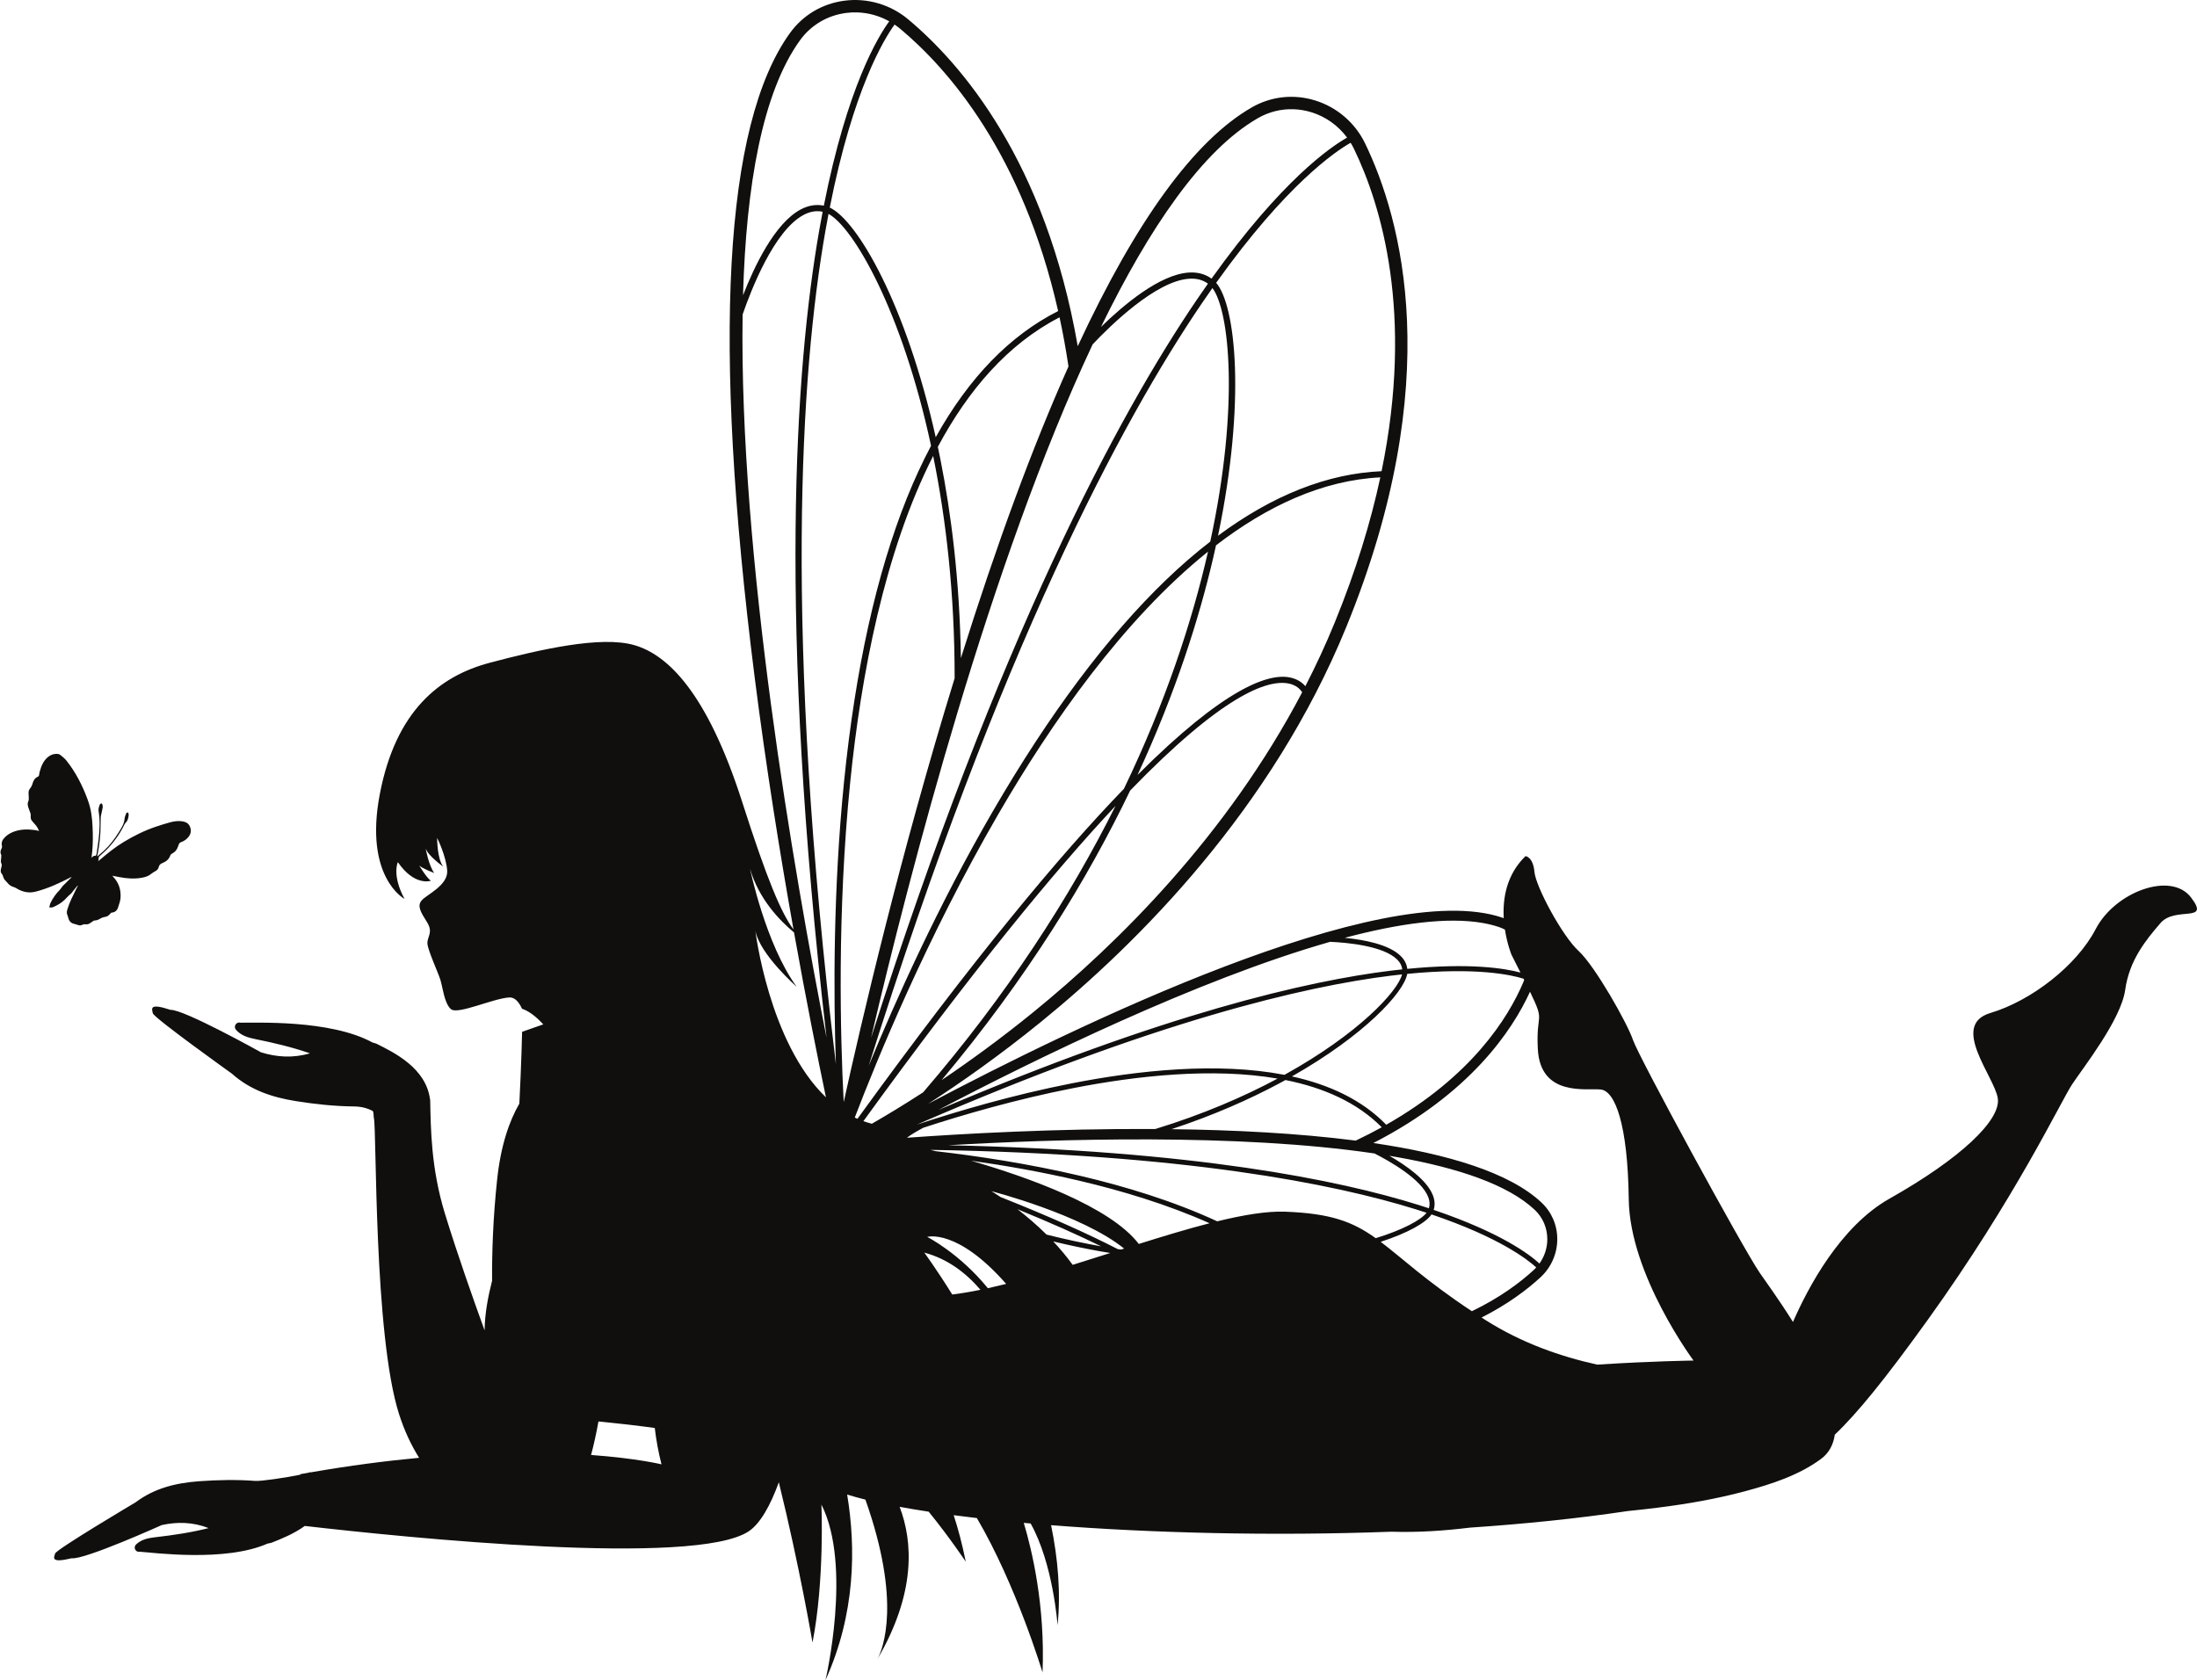 <?xml version="1.0" encoding="UTF-8"?><svg xmlns="http://www.w3.org/2000/svg" xmlns:xlink="http://www.w3.org/1999/xlink" height="1347.0" preserveAspectRatio="xMidYMid meet" version="1.0" viewBox="-0.4 0.0 1761.2 1347.0" width="1761.2" zoomAndPan="magnify"><defs><clipPath id="a"><path d="M 42 0 L 1760.77 0 L 1760.77 1347.02 L 42 1347.02 Z M 42 0"/></clipPath></defs><g><g clip-path="url(#a)" id="change1_1"><path d="M 740.547 1004.301 C 759.059 1009.219 773.848 1020.398 785.578 1034.109 C 777.676 1035.73 770.105 1037.012 762.961 1037.891 C 749.84 1016.859 740.547 1004.301 740.547 1004.301 Z M 473.418 1166.539 C 475.531 1158.738 477.512 1149.84 479.355 1139.672 C 496.77 1141.398 511.547 1143.102 524.488 1144.922 C 525.664 1154.73 527.418 1164.48 529.883 1174.051 C 529.883 1174.051 510.453 1169.27 473.418 1166.539 Z M 636.129 747.621 C 645.941 802.496 655.184 848.562 661.715 879.805 C 615.902 835.914 605.113 746.129 605.113 746.129 C 608.629 765.176 638.223 791.133 638.223 791.133 C 613.348 757.059 600.844 696.535 600.844 696.535 C 607.867 720.773 624.668 738.109 636.129 747.621 Z M 594.902 252.18 C 601.672 232.539 620.137 184.891 643.77 172.328 C 648.996 169.551 654.02 168.711 659.062 169.77 C 658.129 174.641 657.207 179.602 656.309 184.762 C 636.859 296.191 623.316 496.66 662.188 831.996 C 636.035 699.344 592.035 445.531 594.902 252.18 Z M 640.801 32.441 C 649.641 20.129 662.867 12.289 678.047 10.359 C 680.961 9.988 683.895 9.859 686.805 9.949 C 695.789 10.23 704.594 12.711 712.453 17.09 C 703.406 29.41 678.777 69.93 660.016 164.898 C 653.875 163.641 647.637 164.66 641.441 167.949 C 620.719 178.969 604.336 213.398 595.238 236.73 C 597.762 148.43 610.777 74.25 640.801 32.441 Z M 721.145 23.012 C 759.773 55.27 819.324 123.23 847.852 249.398 C 809.152 268.949 776.277 302.84 749.711 350.543 C 725.801 243.379 686.73 176.68 664.773 166.422 C 683.512 71.461 708.43 31.078 716.73 19.711 C 718.242 20.738 719.727 21.828 721.145 23.012 Z M 856.141 293.82 C 827.41 358.035 798.625 436.066 769.887 527.684 C 768.926 464.98 762.039 411.547 753.57 368.797 C 752.867 365.246 752.145 361.742 751.406 358.27 C 775.652 312.898 807.449 275.789 848.98 254.422 C 851.699 266.961 854.086 280.121 856.141 293.82 Z M 875.52 276.078 C 889.777 260.98 926.238 225.18 952.949 223.469 C 958.867 223.102 963.785 224.391 967.938 227.43 C 965.078 231.488 962.191 235.629 959.246 239.961 C 895.609 333.469 800.66 510.547 697.883 832.102 C 728.723 700.457 793.23 451.07 875.52 276.078 Z M 1007.891 94.781 C 1016.711 89.691 1026.5 87.262 1036.41 87.57 C 1041.25 87.73 1046.121 88.539 1050.922 90.012 C 1062.41 93.551 1072.398 100.762 1079.488 110.328 C 1066.16 117.84 1027.031 144.609 970.812 223.391 C 965.73 219.711 959.625 218.078 952.633 218.52 C 929.207 220.02 900.094 244.641 882.188 262.141 C 920.871 182.738 963.305 120.512 1007.891 94.781 Z M 1082.328 114.469 C 1083.281 116.031 1084.18 117.641 1084.98 119.301 C 1106.891 164.609 1133.141 251.07 1107.129 377.789 C 1063.82 379.656 1019.898 396.992 976.031 429.504 C 998.414 322.012 990.301 245.129 974.523 226.738 C 1030.738 147.922 1070.09 121.398 1082.328 114.469 Z M 1069.578 499.117 C 1062.391 516.707 1054.488 533.723 1046.031 550.172 C 1043.52 547.246 1039.551 544.281 1033.359 543.105 C 1016.352 539.863 981.473 551.293 911.48 621.328 C 942.289 554.867 960.879 495.527 972.027 447.727 C 972.852 444.195 973.637 440.703 974.398 437.234 C 1015.191 405.883 1059.461 385.074 1106.121 382.727 C 1098.48 418.395 1086.719 457.188 1069.578 499.117 Z M 827.859 811.59 C 801.547 832.996 776.5 851.133 754.445 865.996 C 822.84 784.316 871.289 705.191 905.602 633.789 C 979.57 557.348 1015.328 544.824 1032.289 547.953 C 1038.449 549.086 1041.75 552.395 1043.48 555.035 C 983.047 670.266 895.258 756.766 827.859 811.59 Z M 1065.891 755.121 C 1079.359 755.723 1108.68 758.305 1119.738 769.426 C 1122.09 771.785 1123.371 774.355 1123.73 777.203 C 1120.871 777.508 1117.961 777.832 1114.949 778.195 C 1047.98 786.367 932.59 812.805 751.824 889.93 C 828.578 849.695 959.348 785.496 1065.891 755.121 Z M 1188.48 740.059 C 1193.078 740.875 1197.41 741.961 1201.441 743.336 C 1203.039 743.883 1204.559 744.578 1206.02 745.344 C 1207.852 757.195 1211.27 765.477 1211.27 765.477 C 1213.98 770.859 1216.371 775.586 1218.48 779.777 C 1205.852 776.387 1177.98 771.844 1127.738 776.793 C 1127.289 773.035 1125.57 769.613 1122.57 766.605 C 1113.148 757.141 1092.762 753.395 1077.57 751.914 C 1121.121 740.348 1159.969 734.996 1188.48 740.059 Z M 806.172 1029.379 C 801.191 1030.629 796.301 1031.789 791.523 1032.852 C 768.562 1004.648 742.883 991.699 742.883 991.699 C 742.883 991.699 766.891 984.613 806.172 1029.379 Z M 691.734 898.891 C 778.418 779.273 844.121 699.176 893.852 646.133 C 857.242 719.355 807.164 797.312 739.594 875.816 C 723.551 886.215 709.586 894.609 698.508 900.98 C 696.195 900.387 693.941 899.684 691.734 898.891 Z M 859.723 872.465 C 910.734 862.473 971.652 855.801 1023.75 864.773 C 996.445 879.41 963.711 893.562 925.699 905.211 C 846.051 904.75 771.137 909 726.609 912.211 C 729.77 909.797 734.523 906.984 739.719 904.195 C 771.43 893.832 814.141 881.395 859.723 872.465 Z M 1029.27 861.77 C 975.477 851.391 911.887 858.176 858.898 868.559 C 811.328 877.879 766.836 891.016 734.66 901.652 C 925.215 818.715 1045.602 790.789 1114.539 782.273 C 1117.621 781.891 1120.602 781.555 1123.539 781.242 C 1120.012 795.16 1087.969 829.293 1029.27 861.77 Z M 938.727 905.328 C 973.242 893.961 1001.828 881.039 1024.41 869.004 C 1026.32 867.98 1028.211 866.953 1030.07 865.93 C 1060.48 872.012 1087.48 883.812 1107.262 903.812 C 1100.68 907.457 1093.711 911.023 1086.398 914.5 C 1040.078 908.539 988.773 905.949 938.727 905.328 Z M 1144.629 960.031 C 1145.801 963.148 1145.898 966.016 1145.059 968.758 C 1142.32 967.855 1139.539 966.953 1136.648 966.051 C 1072.25 945.891 956.215 922.43 759.715 918.211 C 846.227 913.184 991.871 908.578 1101.469 924.816 C 1113.5 930.914 1139.129 945.344 1144.629 960.031 Z M 1148.879 970.039 C 1150.012 966.43 1149.859 962.602 1148.371 958.629 C 1143.68 946.113 1126.629 934.293 1113.398 926.684 C 1115.559 927.043 1117.719 927.41 1119.852 927.789 C 1168.57 936.441 1208.359 949.805 1229.82 969.93 C 1236.41 976.109 1240.02 984.543 1239.98 993.672 C 1239.949 1000.648 1237.711 1007.441 1233.68 1013.059 C 1226.051 1006.012 1203.051 988.387 1148.879 970.039 Z M 1106.398 995.645 C 1128.469 988.496 1142.648 980.309 1147.172 973.68 C 1201.141 991.934 1224.02 1009.672 1231.121 1016.18 C 1230.488 1016.871 1229.84 1017.559 1229.141 1018.199 C 1218.301 1028.191 1202.09 1040.43 1179.488 1051.281 C 1142.578 1026.84 1123.48 1008.531 1106.398 995.645 Z M 889.641 1004.602 C 879.586 1007.801 869.492 1011.012 859.484 1014.109 C 854.613 1007.359 849.32 1001.09 843.922 995.348 C 857.012 998.5 869.719 1001.148 881.988 1003.328 C 884.574 1003.789 887.098 1004.191 889.641 1004.602 Z M 815.238 969.496 C 841.945 980.406 864.062 990.312 882.34 999.27 C 868.16 996.742 853.555 993.621 838.578 989.867 C 830.422 981.777 822.277 974.926 815.238 969.496 Z M 865.254 946.762 C 898.703 954.641 935.48 965.652 969.223 980.758 C 951.488 985.312 932.258 991.141 912.5 997.355 C 889.586 967.332 823.609 943.809 778.043 930.617 C 804.57 934.352 834.645 939.551 865.254 946.762 Z M 1029.699 971.488 C 1015.129 970.957 996.445 974.066 975.391 979.211 C 940.129 962.883 901.297 951.148 866.109 942.863 C 823.629 932.855 782.184 926.711 749.742 922.98 C 748.238 922.605 746.816 922.254 745.473 921.93 C 949.461 925.273 1068.949 949.152 1134.59 969.59 C 1137.559 970.512 1140.41 971.438 1143.219 972.359 C 1138.531 978.238 1124.41 985.949 1102.441 992.734 C 1084.078 979.613 1066.641 972.84 1029.699 971.488 Z M 895.574 1001.469 C 871.957 989.324 841.312 975.473 801.723 959.754 C 797.121 956.676 794.32 955.047 794.32 955.047 C 794.32 955.047 866.879 973.676 900.742 1001.07 C 899.91 1001.328 899.082 1001.602 898.25 1001.859 C 897.355 1001.73 896.473 1001.602 895.574 1001.469 Z M 1221.43 785.652 C 1221.211 786.309 1220.988 786.961 1220.719 787.602 C 1208.711 815.895 1179.531 862.723 1110.859 901.785 C 1091.379 881.703 1065 869.57 1035.27 863.02 C 1093.09 830.238 1125.051 795.812 1127.691 780.812 C 1182.961 775.348 1211.102 781.609 1220.961 784.707 C 1221.109 785.023 1221.281 785.348 1221.43 785.652 Z M 696 854.441 C 801.125 520.234 898.535 337.98 963.352 242.75 C 966.117 238.68 968.836 234.77 971.531 230.949 C 985.191 248.969 993.27 325.691 969.793 434.211 C 958.082 443.277 946.379 453.375 934.695 464.59 C 887.648 509.758 840.773 572.359 795.367 650.668 C 751.43 726.449 717.324 802.613 696 854.441 Z M 799.695 653.094 C 842.543 579.203 900.332 496.562 967.992 442.273 C 955.156 498.699 933.844 563.289 900.574 632.434 C 849.027 685.723 779.809 768.883 686.984 896.996 C 686.262 896.676 685.527 896.371 684.812 896.035 C 702.062 850.898 742.531 751.668 799.695 653.094 Z M 747.66 365.555 C 758.051 416.566 764.926 476.406 764.871 543.758 C 764.816 543.934 764.762 544.105 764.711 544.281 C 721.141 685.699 689.668 821.258 675.949 883.637 C 673.215 831.078 670.594 731.684 681.18 626.938 C 689.773 541.965 708.395 442.898 747.66 365.555 Z M 726.508 399.547 C 702.25 460.086 685.34 536.449 676.238 626.508 C 667.434 713.66 667.746 797.109 669.676 853.121 C 627.73 505.293 641.387 299.09 661.191 185.609 C 662.035 180.762 662.906 176.078 663.781 171.488 C 683.652 182.27 722.633 248.852 745.965 357.406 C 739.031 370.488 732.531 384.512 726.508 399.547 Z M 1232.379 841.082 C 1234.398 879.629 1271.48 872.34 1282.84 873.531 C 1294.199 874.723 1304.488 900.945 1305.27 961.559 C 1306.059 1022.172 1357.211 1090.852 1357.211 1090.852 C 1357.211 1090.852 1324.75 1091.219 1280.031 1094.109 C 1250.691 1087.672 1219.488 1076.75 1190.781 1058.59 C 1189.59 1057.828 1188.43 1057.09 1187.281 1056.352 C 1208.512 1045.621 1223.988 1033.809 1234.551 1024.07 C 1243.031 1016.27 1247.922 1005.199 1247.969 993.707 C 1248.02 982.336 1243.512 971.82 1235.281 964.105 C 1209.602 940.016 1159.922 925.191 1100.52 916.434 C 1177.809 876.766 1211.672 826.734 1226.121 795.137 C 1238.73 821.129 1230.789 810.59 1232.379 841.082 Z M 1679.648 744.809 C 1664.301 774.363 1627.762 802.457 1595.148 812.188 C 1562.531 821.918 1598.301 862.98 1601.09 880.477 C 1603.871 897.973 1571.121 928.988 1514.34 961.012 C 1474.879 983.266 1449.031 1032.148 1436.922 1059.91 C 1425.48 1041.641 1414.488 1026.68 1410.09 1020.23 C 1396.57 1000.422 1313.211 847.344 1308.691 833.879 C 1304.172 820.414 1278.191 774.473 1265.07 762.445 C 1251.961 750.422 1230.719 710.945 1229.648 698.961 C 1228.578 686.973 1222.531 686.398 1222.531 686.398 C 1207.191 701.242 1204.16 720.43 1205.059 736.191 C 1204.711 736.062 1204.379 735.898 1204.02 735.777 C 1107.422 702.832 859.391 823.766 743.66 884.996 C 769.48 868.316 800.699 846.453 833.902 819.461 C 912.773 755.34 1019.281 648.363 1078.762 502.871 C 1159.559 305.23 1122.941 175.02 1093.91 114.98 C 1085.93 98.469 1071.32 85.91 1053.84 80.531 C 1036.539 75.211 1018.469 77.23 1002.93 86.191 C 956.941 112.73 910.336 176.84 863.559 277.551 C 837.723 128.988 770.176 51.031 727.504 15.398 C 713.426 3.641 694.938 -1.781 676.797 0.52 C 658.852 2.801 643.207 12.078 632.742 26.648 C 579.98 100.141 570.465 273.602 604.465 542.207 C 613.68 614.996 625.004 685.238 635.695 745.191 C 625.867 732.082 614.551 705.383 594.633 643.176 C 566.406 555.02 534.754 524.906 508.008 517.223 C 481.262 509.539 432.336 520.742 392.129 531.402 C 351.926 542.066 316.871 569.922 304.074 636.684 C 291.277 703.445 323.871 720.691 323.871 720.691 C 313.535 701.48 318.543 691.246 318.543 691.246 C 332.016 710.848 344.961 706.152 344.961 706.152 C 341.289 703.461 335.637 693.887 335.637 693.887 C 335.754 694.008 335.891 694.133 336.039 694.258 C 338.891 696.637 347.688 699.949 347.688 699.949 C 343.223 693.805 340.832 680.332 340.832 680.332 C 343.164 686.609 354.961 694.832 354.961 694.832 C 349.91 688.723 350.031 671.785 350.031 671.785 C 350.031 671.785 357.363 686.508 358.086 698.141 C 358.805 709.77 341.754 717.25 337.754 721.777 C 333.754 726.305 336.777 731.18 341.961 739.422 C 347.141 747.66 341.902 751.098 342.238 756.527 C 342.574 761.953 350.66 779.355 352.594 785.465 C 354.527 791.57 355.711 804.344 361.062 809.07 C 366.414 813.801 394.68 800.535 407.859 799.719 C 412.285 799.445 415.605 803.398 418.066 808.762 C 423.035 810.441 428.711 814.32 435.109 821.312 L 418.141 827.262 C 418.141 827.262 417.574 853.023 415.926 884.863 C 407.898 898.711 401.023 918.285 398.094 945.98 C 394.844 976.707 393.918 1004.148 394.082 1026.852 C 390.848 1039.43 388.227 1053.211 388.078 1066.672 C 379.32 1042.609 366.59 1006.59 356.371 973.395 C 344.988 936.414 344.965 904.508 344.461 882.488 C 344.461 882.484 344.461 882.48 344.461 882.477 C 344.453 882.16 344.445 881.828 344.438 881.516 L 344.336 881.535 C 341.219 856.441 315.773 843.961 301.211 836.73 C 301.125 836.684 298.234 835.855 298.145 835.809 C 264.176 817.242 203.836 820.188 192.426 819.949 C 191.73 819.742 191.074 819.758 190.484 819.922 C 188.191 820.559 186.945 823.562 188.809 825.695 C 192.816 830.281 198.414 831.938 204.539 833.172 C 219.211 836.125 233.777 839.582 248.051 844.523 C 234.434 848.52 221.383 847.605 208.836 843.715 C 208.754 843.668 146.969 809.164 136.219 809.656 C 118.973 803.945 121.309 808.773 122.133 812.441 C 122.98 816.121 185.324 860.688 185.324 860.688 L 185.332 860.68 C 200.273 874.074 217.867 879.805 236.797 882.832 C 252.18 885.293 267.848 886.953 283.41 887.113 C 289.41 887.176 294.242 888.523 298.359 890.754 C 299.316 891.715 298.965 894.973 299.328 896.48 C 301.625 906.031 299.145 1070.23 319.516 1133.859 C 323.766 1147.148 329.27 1158.75 335.562 1168.82 C 308.988 1171.289 279.867 1175.051 248.32 1180.531 L 248.137 1180.32 C 247.84 1180.461 247.402 1180.621 246.863 1180.789 C 244.723 1181.16 242.582 1181.539 240.418 1181.93 L 240.199 1182.391 C 228.664 1184.77 208.828 1187.691 204.168 1187.34 C 189.273 1186.219 174.152 1186.52 159.234 1187.609 C 140.883 1188.961 123.59 1193 108.203 1204.578 L 108.199 1204.578 C 108.199 1204.578 44.922 1242.09 43.812 1245.539 C 42.723 1248.98 40.094 1253.41 57.055 1249.359 C 67.293 1250.711 129.211 1222.77 129.289 1222.738 C 141.609 1220.039 154.164 1220.238 166.863 1225.172 C 152.809 1228.73 138.594 1230.84 124.32 1232.469 C 118.359 1233.141 112.871 1234.27 108.664 1238.328 C 106.703 1240.219 107.652 1243.191 109.789 1243.988 C 110.344 1244.191 110.969 1244.262 111.652 1244.121 C 122.582 1244.828 180.051 1252.59 214.059 1237.609 C 214.145 1237.57 216.98 1237.02 217.066 1236.98 C 224.566 1234.02 234.953 1229.949 243.945 1223.449 C 325.68 1232.859 556.797 1256.422 599.812 1227.75 C 609.039 1221.602 617.199 1207.051 623.934 1188.43 C 640.75 1256.719 650.93 1316.922 650.93 1316.922 C 660.699 1267.281 658.094 1206.34 658.094 1206.34 C 682.926 1255.398 661.355 1347.02 661.355 1347.02 C 685.461 1293.859 685.77 1240.789 678.711 1198.27 C 683.117 1199.648 687.973 1201.012 693.344 1202.34 C 722.422 1284.371 707.371 1321.891 703.082 1330.078 C 733.965 1276.988 731.43 1236.078 720.785 1208.129 C 728.07 1209.469 735.855 1210.762 744.078 1212.012 C 760.871 1232.691 773.793 1252.102 773.793 1252.102 C 770.875 1237.609 767.539 1225.281 764.105 1214.828 C 770.113 1215.621 776.312 1216.379 782.688 1217.121 C 814.379 1271.059 835.336 1340.922 835.336 1340.922 C 837.539 1287.09 826.727 1242.352 820.293 1220.988 C 822.105 1221.148 823.961 1221.309 825.793 1221.469 C 843.883 1253.559 847.391 1303.012 847.391 1303.012 C 850.047 1276.84 847.695 1249.66 842.188 1222.828 C 922.227 1229.129 1018.941 1231.66 1114.98 1228.07 C 1135.949 1228.762 1157.012 1227.371 1177.871 1224.801 C 1221.602 1221.852 1264.391 1217.5 1304.512 1211.5 C 1312.43 1210.699 1320.352 1209.828 1328.262 1208.828 C 1351.98 1205.859 1375.371 1201.828 1398.48 1195.629 C 1419.551 1189.98 1441.629 1182.84 1459.371 1169.738 C 1465.898 1164.91 1469.32 1158.191 1470.441 1150.25 C 1488.141 1133.512 1510.672 1105.898 1544.91 1058.281 C 1615.57 960.004 1651.852 882.645 1660.75 869.281 C 1669.66 855.922 1699.93 817.414 1703.23 793.684 C 1706.531 769.953 1719.621 753.887 1731.551 740.066 C 1743.48 726.25 1772.109 740.535 1755.93 719.453 C 1739.75 698.375 1695 715.254 1679.648 744.809" fill="#100f0d"/></g><g id="change1_2"><path d="M 56.094 716.871 C 56.996 716.168 57.609 715.098 58.352 714.191 C 59.48 712.816 60.609 711.438 61.738 710.059 C 61.82 710.113 61.902 710.168 61.984 710.223 C 61.48 711.207 60.961 712.184 60.477 713.18 C 58.027 718.215 55.445 723.195 53.77 728.57 C 53.613 729.074 53.453 729.578 53.352 730.094 C 53.121 731.258 53.051 732.383 53.59 733.535 C 54.027 734.48 54.207 735.543 54.52 736.547 C 55.168 738.609 56.426 740.039 58.602 740.586 C 60.012 740.941 61.398 741.398 62.789 741.82 C 63.949 742.172 65.004 741.781 66.016 741.309 C 66.727 740.977 67.363 740.977 68.137 741.078 C 69.008 741.195 70.027 741.105 70.805 740.734 C 72.02 740.156 73.078 739.254 74.223 738.523 C 74.602 738.281 75.051 737.996 75.469 738 C 76.855 738.008 78.078 737.555 79.266 736.914 C 79.918 736.559 80.547 736.137 81.234 735.871 C 82.078 735.547 82.961 735.215 83.852 735.129 C 85.73 734.949 86.922 733.82 88.051 732.496 C 88.348 732.145 88.789 731.719 89.191 731.688 C 91.855 731.477 93.484 729.988 94.238 727.562 C 95.02 725.059 96.031 722.531 96.219 719.961 C 96.684 713.594 94.918 707.832 90.43 703.082 C 90.207 702.844 90.016 702.582 89.637 702.129 C 91.828 702.551 93.758 702.93 95.695 703.297 C 101.699 704.441 107.719 704.828 113.773 703.652 C 116.359 703.152 118.777 702.344 120.848 700.598 C 121.906 699.711 123.164 699.051 124.363 698.344 C 125.625 697.598 126.539 696.605 126.848 695.148 C 127.219 693.402 128.285 692.555 129.961 691.887 C 132.762 690.77 135.066 688.934 136.121 685.867 C 136.336 685.242 136.984 684.609 137.594 684.305 C 140.16 683.027 141.66 680.953 142.465 678.281 C 142.562 677.957 142.711 677.645 142.805 677.32 C 143.102 676.262 143.734 675.578 144.801 675.191 C 147.207 674.312 149.27 672.895 150.828 670.852 C 152.699 668.398 153.098 665.754 151.891 662.82 C 150.773 660.098 148.598 658.988 145.945 658.543 C 142.684 657.996 139.43 658.41 136.285 659.23 C 132.426 660.234 128.625 661.48 124.836 662.734 C 115.586 665.801 106.922 670.129 98.605 675.16 C 91.723 679.332 85.508 684.406 79.398 689.613 C 79.047 689.91 78.684 690.184 78.371 690.434 C 78.484 689.762 78.77 689.074 78.664 688.453 C 78.496 687.461 78.941 686.914 79.586 686.312 C 82.012 684.062 84.547 681.902 86.777 679.469 C 91.859 673.922 96.117 667.781 99.375 660.969 C 99.684 660.324 100.18 659.734 100.691 659.223 C 101.953 657.953 102.285 656.312 102.598 654.672 C 102.73 653.98 102.797 653.242 102.703 652.551 C 102.645 652.102 102.254 651.691 102.008 651.262 C 101.594 651.527 100.973 651.699 100.793 652.078 C 100.305 653.133 99.98 654.27 99.625 655.383 C 99.52 655.703 99.492 656.055 99.469 656.391 C 99.156 660.551 96.891 663.887 94.793 667.262 C 91.48 672.586 87.75 677.598 83.129 681.879 C 81.391 683.488 79.562 685.004 77.777 686.562 C 77.703 686.504 77.633 686.445 77.559 686.387 C 77.562 686.375 77.562 686.363 77.566 686.355 C 77.801 685.199 78.059 684.047 78.262 682.883 C 79.445 676.039 80.215 669.16 80.242 662.203 C 80.25 659.762 80.297 657.32 80.352 654.875 C 80.355 654.516 80.484 654.152 80.562 653.793 C 81.035 651.625 81.57 649.469 81.941 647.285 C 82.066 646.562 81.84 645.75 81.641 645.016 C 81.543 644.656 81.074 644.09 80.891 644.133 C 80.445 644.234 79.859 644.547 79.691 644.934 C 78.926 646.707 78.324 648.574 78.652 650.527 C 79.906 657.93 79.477 665.332 78.672 672.727 C 78.254 676.57 77.613 680.387 77.055 684.215 C 76.984 684.699 76.867 685.199 76.656 685.641 C 76.539 685.879 76.176 686.176 75.945 686.156 C 74.672 686.059 73.832 686.691 73.059 687.828 C 73.047 687.441 73.008 687.219 73.039 687.004 C 73.918 680.672 74.137 674.301 73.973 667.926 C 73.793 660.875 73.449 653.816 71.684 646.934 C 71.137 644.809 70.461 642.711 69.699 640.652 C 65.613 629.605 60.281 619.219 52.961 609.945 C 51.547 608.152 49.699 606.664 47.895 605.23 C 47.191 604.672 46.066 604.414 45.133 604.406 C 42.527 604.387 40.168 605.211 38.113 606.895 C 34.402 609.941 32.684 614.098 31.484 618.555 C 31.27 619.363 31.074 620.188 31.008 621.016 C 30.941 621.855 30.59 622.457 29.859 622.777 C 27.441 623.832 26.355 625.891 25.68 628.258 C 25.266 629.703 24.652 631.016 23.676 632.191 C 22.824 633.215 22.406 634.445 22.492 635.816 C 22.574 637.082 22.598 638.352 22.66 639.617 C 22.715 640.703 22.668 641.711 22.184 642.766 C 21.496 644.262 21.883 645.895 22.32 647.406 C 22.758 648.918 23.473 650.348 23.945 651.852 C 24.188 652.621 24.309 653.484 24.23 654.277 C 24.094 655.645 24.285 656.91 25.109 657.977 C 26.133 659.293 27.312 660.484 28.375 661.77 C 28.891 662.395 29.348 663.086 29.75 663.793 C 30.199 664.59 30.555 665.438 30.941 666.238 C 29.809 665.996 28.566 665.645 27.297 665.48 C 21.395 664.719 15.551 664.812 9.934 667.09 C 7.02 668.27 4.477 670.012 2.484 672.465 C 1.129 674.141 0.59 676.074 1.148 678.199 C 1.336 678.914 1.262 679.484 0.906 680.133 C 0.02 681.766 -0.406 683.441 0.52 685.266 C 0.758 685.734 0.637 686.414 0.598 686.992 C 0.523 688.102 0.336 689.207 0.301 690.316 C 0.281 690.918 0.336 691.605 0.617 692.113 C 1.145 693.078 1.039 693.996 0.781 694.965 C 0.602 695.625 0.457 696.289 0.309 696.953 C -0.02 698.43 0.176 699.734 1.266 700.918 C 1.719 701.406 1.895 702.18 2.113 702.852 C 2.57 704.227 3.203 705.473 4.336 706.43 C 4.711 706.746 5.035 707.137 5.328 707.531 C 6.734 709.402 8.516 710.68 10.809 711.285 C 11.652 711.512 12.438 712.016 13.203 712.469 C 17.883 715.238 22.859 716.234 28.176 714.887 C 38.031 712.387 47.164 708.094 56.16 703.473 C 56.422 703.34 56.691 703.215 57.051 703.211 C 56.855 703.426 56.668 703.656 56.457 703.859 C 54.324 705.973 52.16 708.055 50.059 710.199 C 49.398 710.875 48.902 711.715 48.32 712.473 C 48.059 712.816 47.82 713.184 47.512 713.484 C 44.484 716.461 42.121 719.922 40.223 723.688 C 39.695 724.734 39.508 725.949 39.195 727.102 C 39.176 727.16 39.16 727.223 39.145 727.285 C 39.223 727.391 39.305 727.496 39.387 727.602 C 40.281 727.527 41.277 727.68 42.059 727.344 C 45.449 725.887 48.688 724.074 51.34 721.5 C 52.922 719.961 54.328 718.25 56.094 716.871" fill="#100f0d"/></g></g></svg>